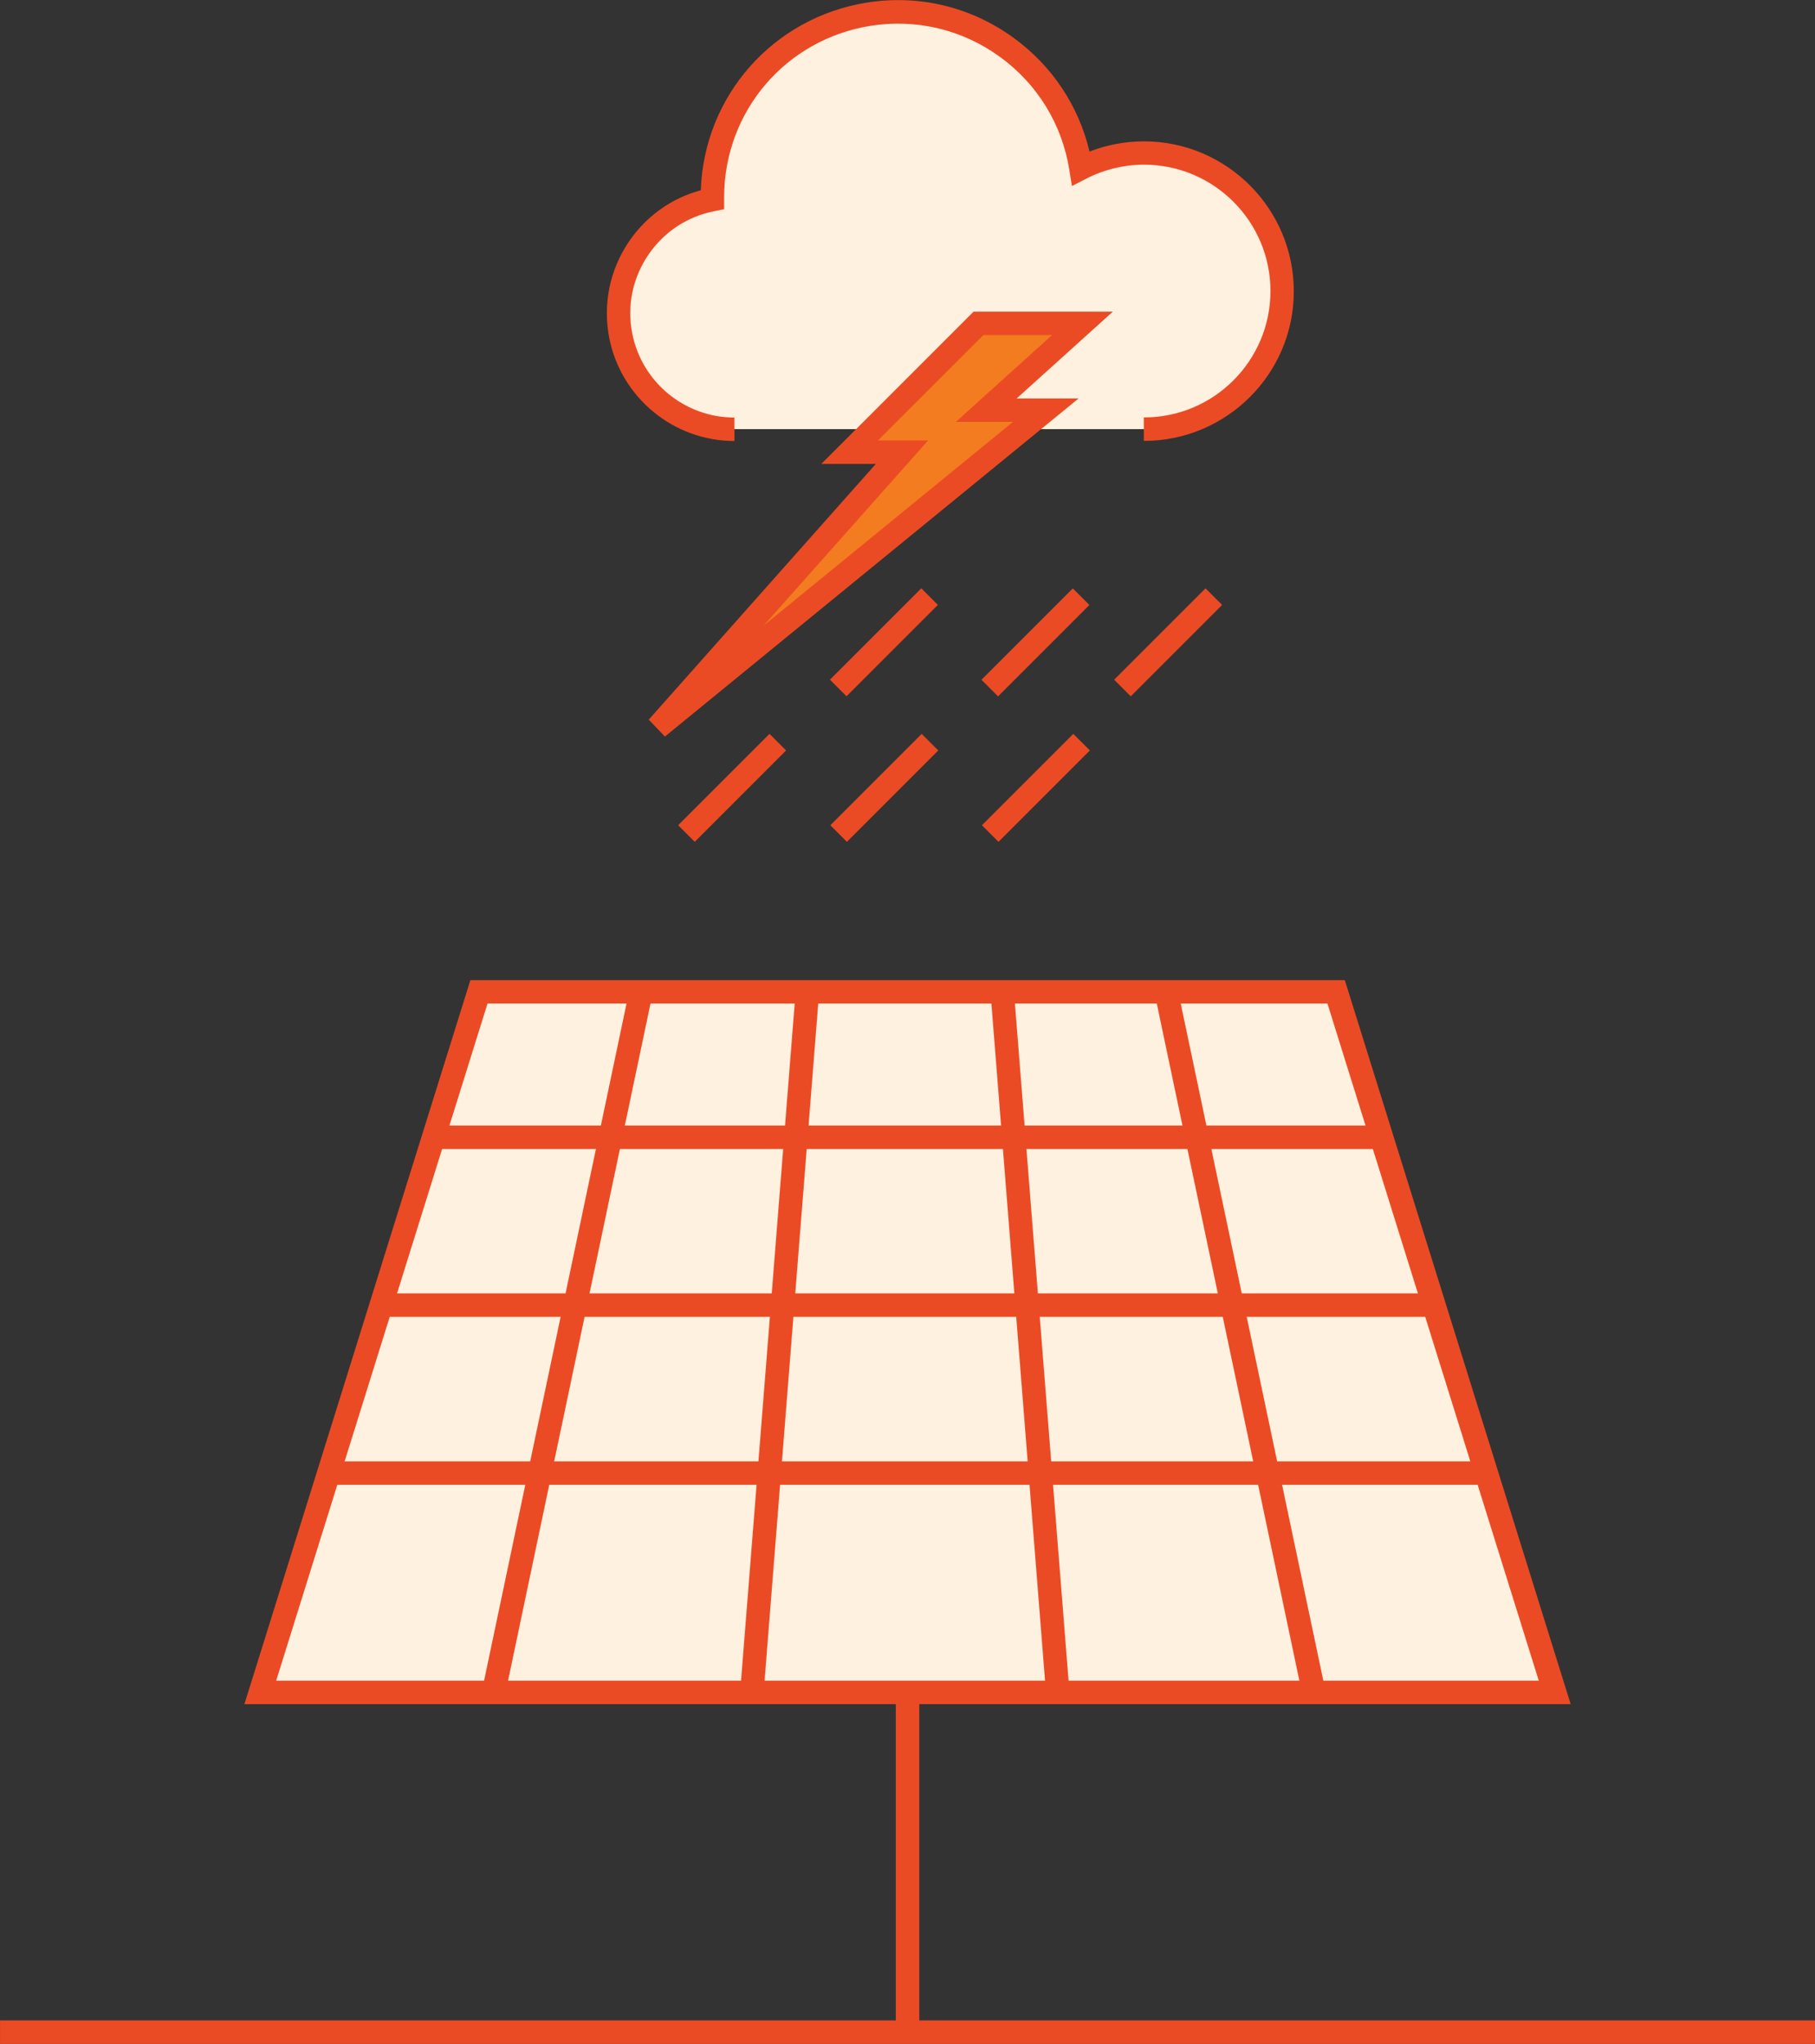 <?xml version="1.0" encoding="utf-8"?>
<!-- Generator: Adobe Illustrator 26.0.3, SVG Export Plug-In . SVG Version: 6.00 Build 0)  -->
<svg version="1.1" id="Layer_1" xmlns="http://www.w3.org/2000/svg" xmlns:xlink="http://www.w3.org/1999/xlink" x="0px" y="0px"
	 viewBox="0 0 154.78 174.27" style="enable-background:new 0 0 154.78 174.27;" xml:space="preserve">
<rect x="0" y="0" width="154.78" height="174.27" fill="#333333" stroke="none"/>
<style type="text/css">
	.st0{fill:#FDF3E6;}
	.st1{fill:#F7921E;}
	.st2{fill:#F06322;}
	.st3{fill:#FFFFFF;}
	.st4{fill:#FFF1E0;}
	.st5{fill:#EB4B24;}
	.st6{fill:#F47C20;}
	.st7{clip-path:url(#SVGID_00000090282730200336132380000001682380651545354640_);}
	.st8{fill:none;}
</style>
<g id="Group_115" transform="translate(-137.677 69.422)">
	<g id="Path_719">
		<path class="st4" d="M178.52,15.15l-18.64,59.73h110.39l-18.64-59.73H178.52z"/>
		<path class="st5" d="M271.62,75.88h-113.1l19.27-61.73h74.57L271.62,75.88z M161.23,73.88H268.9l-18.02-57.73h-71.63L161.23,73.88
			z"/>
	</g>
	<g id="Line_40">
		
			<rect x="155.54" y="44.02" transform="matrix(0.206 -0.979 0.979 0.206 103.67 217.806)" class="st5" width="61.04" height="2"/>
	</g>
	<g id="Line_41">
		
			<rect x="174.22" y="44.02" transform="matrix(0.079 -0.997 0.997 0.079 143.151 244.989)" class="st5" width="59.91" height="2"/>
	</g>
	<g id="Line_42">
		
			<rect x="242.58" y="14.49" transform="matrix(0.978 -0.206 0.206 0.978 -4.046 51.269)" class="st5" width="2" height="61.04"/>
	</g>
	<g id="Line_43">
		
			<rect x="224.47" y="15.06" transform="matrix(0.997 -0.079 0.079 0.997 -2.843 17.879)" class="st5" width="2" height="59.91"/>
	</g>
	<g id="Line_44">
		<rect x="174.65" y="26.55" class="st5" width="80.84" height="2"/>
	</g>
	<g id="Line_45">
		<rect x="170.18" y="40.86" class="st5" width="89.77" height="2"/>
	</g>
	<g id="Line_46">
		<rect x="165.71" y="55.18" class="st5" width="98.71" height="2"/>
	</g>
	<g id="Line_47">
		<rect x="214.07" y="74.88" class="st5" width="2" height="28.97"/>
	</g>
	<g id="Line_48">
		<rect x="137.68" y="102.85" class="st5" width="154.78" height="2"/>
	</g>
	<g id="Path_720">
		<path class="st4" d="M235.22-32.83c6.5,0.01,11.79-5.26,11.8-11.76c0.01-6.5-5.26-11.79-11.76-11.8c-1.87,0-3.72,0.44-5.39,1.3
			c-1.37-8.62-9.47-14.5-18.1-13.13c-7.68,1.22-13.33,7.84-13.33,15.62c0,0.06,0,0.12,0,0.18c-5.36,1.04-8.86,6.23-7.82,11.59
			c0.9,4.65,4.97,8,9.71,8"/>
		<path class="st5" d="M235.24-31.83c-0.01,0-0.01,0-0.02,0l0-2c0,0,0.01,0,0.02,0c5.94,0,10.77-4.82,10.78-10.76
			c0.01-5.94-4.82-10.78-10.76-10.79c0,0-0.01,0-0.02,0c-1.7,0-3.4,0.41-4.92,1.19l-1.23,0.63l-0.22-1.36
			c-0.62-3.91-2.73-7.34-5.93-9.66c-3.2-2.32-7.12-3.26-11.02-2.64c-7.24,1.15-12.49,7.3-12.49,14.63v1.01l-0.81,0.16
			c-2.33,0.45-4.34,1.78-5.67,3.75c-1.33,1.97-1.81,4.33-1.36,6.66c0.81,4.17,4.48,7.19,8.72,7.19c0,0,0,0,0,0v2c0,0,0,0,0,0
			c-5.2,0-9.69-3.71-10.68-8.81c-0.55-2.85,0.04-5.75,1.66-8.16c1.47-2.18,3.63-3.73,6.15-4.41c0.28-8.04,6.15-14.72,14.16-16
			c4.43-0.71,8.88,0.36,12.51,3c3.28,2.38,5.55,5.79,6.48,9.7c1.47-0.57,3.05-0.87,4.64-0.87c0.01,0,0.01,0,0.02,0
			c7.04,0.01,12.77,5.75,12.76,12.8C248.01-37.55,242.28-31.83,235.24-31.83z"/>
	</g>
	<g id="Line_50">
		
			<rect x="220.49" y="-15.68" transform="matrix(0.707 -0.707 0.707 0.707 76.573 155.512)" class="st5" width="11.02" height="2"/>
	</g>
	<g id="Line_51">
		
			<rect x="207.57" y="-15.68" transform="matrix(0.707 -0.707 0.707 0.707 72.786 146.37)" class="st5" width="11.02" height="2"/>
	</g>
	<g id="Line_52">
		
			<rect x="231.81" y="-15.68" transform="matrix(0.707 -0.707 0.707 0.707 79.886 163.51)" class="st5" width="11.02" height="2"/>
	</g>
	<g id="Line_53">
		
			<rect x="194.62" y="-3.27" transform="matrix(0.707 -0.707 0.707 0.707 60.224 140.851)" class="st5" width="11.02" height="2"/>
	</g>
	<g id="Line_54">
		
			<rect x="220.53" y="-3.27" transform="matrix(0.707 -0.707 0.707 0.707 67.811 159.169)" class="st5" width="11.02" height="2"/>
	</g>
	<g id="Line_55">
		
			<rect x="207.6" y="-3.27" transform="matrix(0.707 -0.707 0.707 0.707 64.024 150.027)" class="st5" width="11.02" height="2"/>
	</g>
	<g id="Path_721_00000183947350878182842220000011469409145991763134_">
		<path class="st6" d="M226.86-34.45h-5.08l8.19-7.4h-8.86l-10.98,10.98h4.47L193.75-7.4L226.86-34.45z"/>
		<path class="st5" d="M194.38-6.62L193-8.06l19.37-21.81h-4.65l12.98-12.98h11.88l-8.2,7.4h5.28L194.38-6.62z M212.55-31.87h4.28
			l-14.02,15.78l21.25-17.36h-4.87l8.2-7.4h-5.85L212.55-31.87z"/>
	</g>
</g>
</svg>
